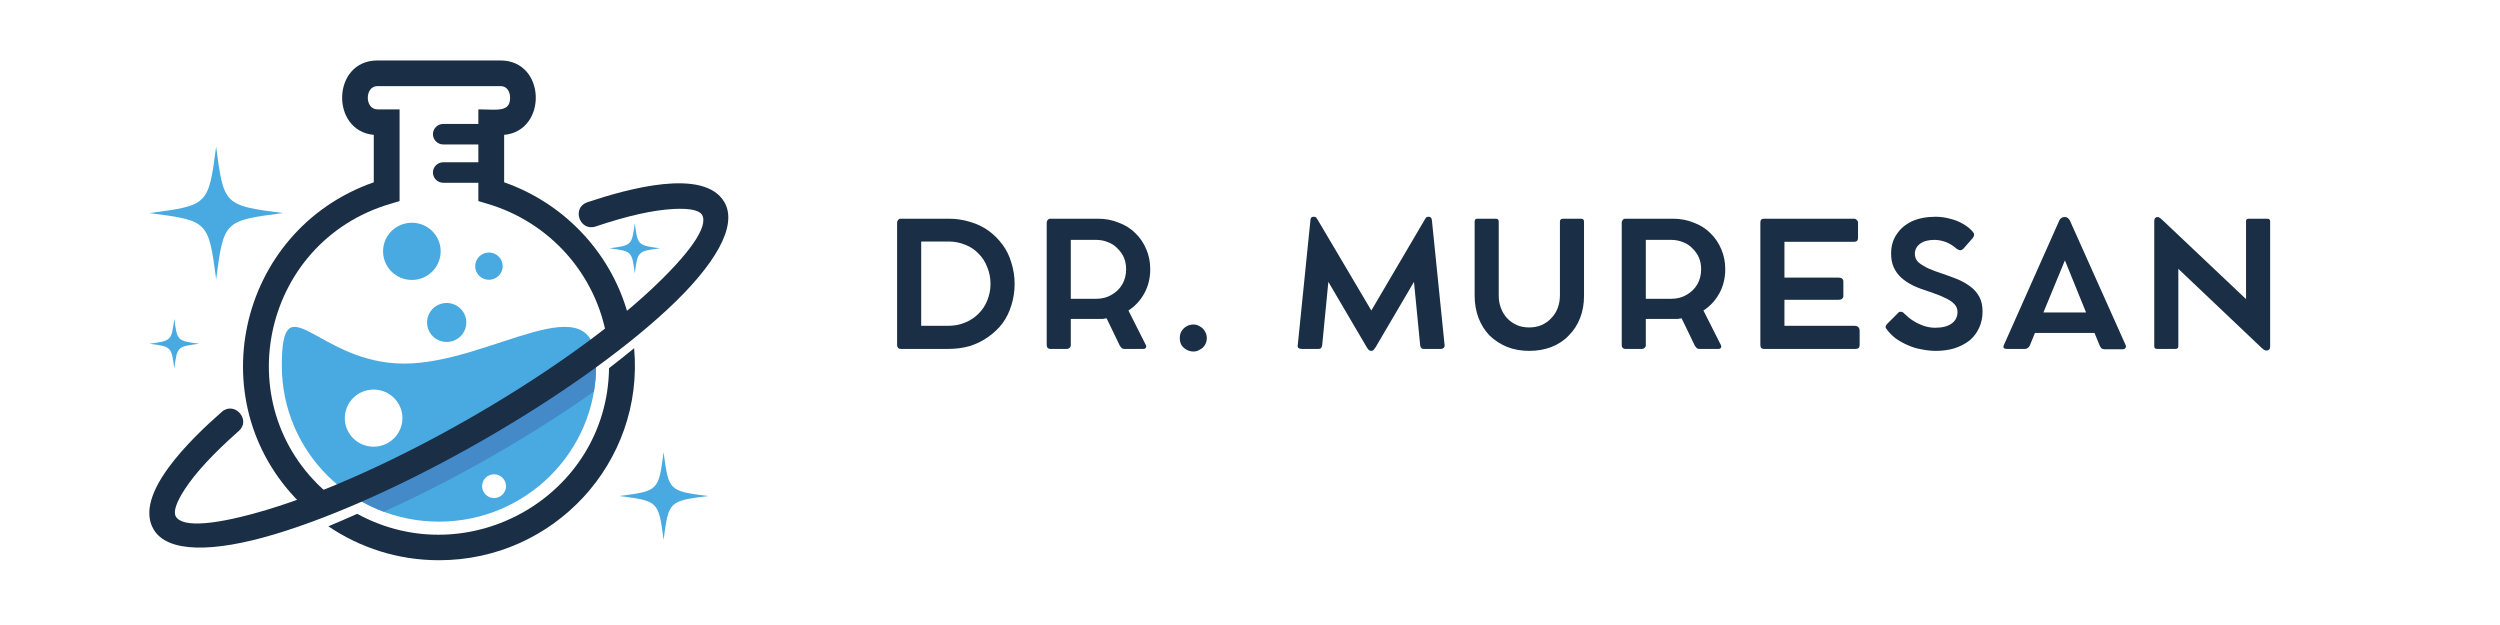 <svg xmlns="http://www.w3.org/2000/svg" xmlns:xlink="http://www.w3.org/1999/xlink" width="160" zoomAndPan="magnify" viewBox="0 0 120 30" height="40" preserveAspectRatio="xMidYMid meet" version="1.2"><defs><clipPath id="2735235284"><path d="M 11 2.902 L 31 2.902 L 31 27 L 11 27 Z M 11 2.902 "/></clipPath><clipPath id="88cfa4dbbe"><path d="M 13.516 15.684 L 22.988 15.684 L 22.988 18 L 13.516 18 Z M 13.516 15.684 "/></clipPath><clipPath id="40d63a9c23"><path d="M 13.531 17.285 C 16.27 18.809 21.445 17.48 22.941 16.781 C 21.777 17.141 20.551 17.449 19.398 17.449 C 15.324 17.453 13.605 13.602 13.531 17.285 Z M 13.531 17.285 "/></clipPath><clipPath id="cb061647cd"><path d="M 22.863 12.75 L 13.055 13.645 L 13.609 19.656 L 23.418 18.766 Z M 22.863 12.75 "/></clipPath><linearGradient x1="-63.52" gradientTransform="matrix(-1.737,0.158,-0.068,-0.733,-44.989,485.163)" y1="626.567" x2="-58.023" gradientUnits="userSpaceOnUse" y2="626.567" id="96f6432e5d"><stop style="stop-color:#448bca;stop-opacity:1;" offset="0"/><stop style="stop-color:#448bca;stop-opacity:1;" offset="0.25"/><stop style="stop-color:#448bca;stop-opacity:1;" offset="0.375"/><stop style="stop-color:#448bca;stop-opacity:1;" offset="0.391"/><stop style="stop-color:#448ccb;stop-opacity:1;" offset="0.398"/><stop style="stop-color:#448dcb;stop-opacity:1;" offset="0.406"/><stop style="stop-color:#448dcc;stop-opacity:1;" offset="0.414"/><stop style="stop-color:#458ecc;stop-opacity:1;" offset="0.422"/><stop style="stop-color:#458ecc;stop-opacity:1;" offset="0.43"/><stop style="stop-color:#458fcd;stop-opacity:1;" offset="0.438"/><stop style="stop-color:#458fcd;stop-opacity:1;" offset="0.445"/><stop style="stop-color:#4590cd;stop-opacity:1;" offset="0.453"/><stop style="stop-color:#4590ce;stop-opacity:1;" offset="0.461"/><stop style="stop-color:#4591ce;stop-opacity:1;" offset="0.469"/><stop style="stop-color:#4591ce;stop-opacity:1;" offset="0.477"/><stop style="stop-color:#4592cf;stop-opacity:1;" offset="0.484"/><stop style="stop-color:#4592cf;stop-opacity:1;" offset="0.492"/><stop style="stop-color:#4593d0;stop-opacity:1;" offset="0.5"/><stop style="stop-color:#4594d0;stop-opacity:1;" offset="0.508"/><stop style="stop-color:#4594d0;stop-opacity:1;" offset="0.516"/><stop style="stop-color:#4695d1;stop-opacity:1;" offset="0.523"/><stop style="stop-color:#4695d1;stop-opacity:1;" offset="0.531"/><stop style="stop-color:#4696d1;stop-opacity:1;" offset="0.539"/><stop style="stop-color:#4696d2;stop-opacity:1;" offset="0.547"/><stop style="stop-color:#4697d2;stop-opacity:1;" offset="0.555"/><stop style="stop-color:#4697d3;stop-opacity:1;" offset="0.562"/><stop style="stop-color:#4698d3;stop-opacity:1;" offset="0.57"/><stop style="stop-color:#4698d3;stop-opacity:1;" offset="0.578"/><stop style="stop-color:#4699d4;stop-opacity:1;" offset="0.586"/><stop style="stop-color:#4699d4;stop-opacity:1;" offset="0.594"/><stop style="stop-color:#469ad4;stop-opacity:1;" offset="0.602"/><stop style="stop-color:#469ad5;stop-opacity:1;" offset="0.609"/><stop style="stop-color:#479bd5;stop-opacity:1;" offset="0.617"/><stop style="stop-color:#479bd6;stop-opacity:1;" offset="0.625"/><stop style="stop-color:#479cd6;stop-opacity:1;" offset="0.633"/><stop style="stop-color:#479cd6;stop-opacity:1;" offset="0.641"/><stop style="stop-color:#479dd7;stop-opacity:1;" offset="0.648"/><stop style="stop-color:#479dd7;stop-opacity:1;" offset="0.656"/><stop style="stop-color:#479ed7;stop-opacity:1;" offset="0.664"/><stop style="stop-color:#479fd8;stop-opacity:1;" offset="0.672"/><stop style="stop-color:#479fd8;stop-opacity:1;" offset="0.68"/><stop style="stop-color:#47a0d8;stop-opacity:1;" offset="0.688"/><stop style="stop-color:#47a0d9;stop-opacity:1;" offset="0.695"/><stop style="stop-color:#47a1d9;stop-opacity:1;" offset="0.703"/><stop style="stop-color:#48a1da;stop-opacity:1;" offset="0.711"/><stop style="stop-color:#48a2da;stop-opacity:1;" offset="0.719"/><stop style="stop-color:#48a2da;stop-opacity:1;" offset="0.727"/><stop style="stop-color:#48a3db;stop-opacity:1;" offset="0.734"/><stop style="stop-color:#48a3db;stop-opacity:1;" offset="0.742"/><stop style="stop-color:#48a4db;stop-opacity:1;" offset="0.75"/><stop style="stop-color:#48a4dc;stop-opacity:1;" offset="0.758"/><stop style="stop-color:#48a5dc;stop-opacity:1;" offset="0.766"/><stop style="stop-color:#48a5dd;stop-opacity:1;" offset="0.773"/><stop style="stop-color:#48a6dd;stop-opacity:1;" offset="0.781"/><stop style="stop-color:#48a6dd;stop-opacity:1;" offset="0.789"/><stop style="stop-color:#48a7de;stop-opacity:1;" offset="0.797"/><stop style="stop-color:#49a7de;stop-opacity:1;" offset="0.805"/><stop style="stop-color:#49a8de;stop-opacity:1;" offset="0.812"/><stop style="stop-color:#49a9df;stop-opacity:1;" offset="0.82"/><stop style="stop-color:#49a9df;stop-opacity:1;" offset="0.828"/><stop style="stop-color:#49aae0;stop-opacity:1;" offset="0.844"/><stop style="stop-color:#49aae0;stop-opacity:1;" offset="0.875"/><stop style="stop-color:#49aae0;stop-opacity:1;" offset="1"/></linearGradient></defs><g id="73fd6a379c"><g clip-rule="nonzero" clip-path="url(#2735235284)"><path style=" stroke:none;fill-rule:nonzero;fill:#1a2e45;fill-opacity:1;" d="M 30.438 16.715 C 30.934 22.188 26.594 26.891 21.07 26.891 C 19.102 26.891 17.273 26.289 15.762 25.262 C 16.172 25.094 16.73 24.848 17.145 24.664 C 22.5 27.582 29.148 23.797 29.234 17.672 C 29.602 17.391 30.09 17 30.438 16.715 Z M 24.199 8.75 C 27.188 9.797 29.457 12.285 30.207 15.332 C 29.863 15.625 29.504 15.918 29.125 16.211 C 28.617 13.168 26.387 10.664 23.406 9.785 L 22.961 9.652 L 22.961 5.25 C 23.848 5.25 24.484 5.41 24.484 4.691 C 24.484 4.418 24.352 4.133 24.023 4.133 L 18.117 4.133 C 17.5 4.133 17.5 5.25 18.117 5.25 L 19.18 5.25 L 19.18 9.652 L 18.734 9.785 C 12.473 11.633 10.816 19.742 15.934 23.855 C 15.492 24.039 15.059 24.207 14.637 24.363 C 9.469 19.555 11.336 11.062 17.941 8.75 L 17.941 6.473 C 15.855 6.285 15.922 2.902 18.117 2.902 L 24.023 2.902 C 26.219 2.902 26.285 6.285 24.199 6.473 Z M 24.199 8.75 "/></g><path style=" stroke:none;fill-rule:evenodd;fill:#48aae0;fill-opacity:1;" d="M 17.934 18.699 C 18.695 18.699 19.316 19.312 19.316 20.07 C 19.316 20.828 18.695 21.441 17.934 21.441 C 17.168 21.441 16.551 20.828 16.551 20.07 C 16.551 19.312 17.168 18.699 17.934 18.699 Z M 23.715 22.766 C 24.031 22.766 24.289 23.02 24.289 23.336 C 24.289 23.648 24.031 23.906 23.715 23.906 C 23.398 23.906 23.141 23.648 23.141 23.336 C 23.141 23.02 23.398 22.766 23.715 22.766 Z M 19.395 17.453 C 23.562 17.453 28.613 13.418 28.613 17.555 C 28.613 21.688 25.234 25.039 21.07 25.039 C 16.906 25.039 13.527 21.688 13.527 17.555 C 13.527 13.418 15.23 17.453 19.395 17.453 Z M 19.395 17.453 "/><path style=" stroke:none;fill-rule:evenodd;fill:#448ac9;fill-opacity:1;" d="M 28.598 17.211 C 28.609 17.32 28.613 17.434 28.613 17.555 C 28.613 17.977 28.578 18.391 28.508 18.793 C 25.449 20.953 21.832 23.02 18.418 24.562 C 17.914 24.375 17.434 24.137 16.988 23.852 C 20.879 22.191 25.195 19.719 28.598 17.211 Z M 28.598 17.211 "/><path style=" stroke:none;fill-rule:nonzero;fill:#1a2e45;fill-opacity:1;" d="M 28.59 10.871 C 27.816 11.125 27.426 9.965 28.195 9.707 C 30.105 9.07 33.797 8.031 34.77 9.703 C 35.426 10.828 34.34 12.703 32.062 14.828 C 27.551 19.027 19.121 23.863 13.195 25.641 C 10.203 26.539 8.023 26.531 7.371 25.406 C 6.398 23.738 9.141 21.094 10.645 19.77 C 11.25 19.238 12.07 20.152 11.461 20.688 C 10.27 21.738 9.375 22.699 8.859 23.5 C 8.465 24.113 8.305 24.562 8.441 24.793 C 8.766 25.355 10.426 25.188 12.84 24.461 C 18.59 22.734 26.832 18.012 31.215 13.934 C 33.055 12.219 34.027 10.879 33.699 10.316 C 33.566 10.082 33.082 9.992 32.332 10.031 C 31.355 10.082 30.133 10.352 28.59 10.871 Z M 28.59 10.871 "/><path style=" stroke:none;fill-rule:nonzero;fill:#1a2e45;fill-opacity:1;" d="M 21.277 8.773 C 21.004 8.773 20.781 8.551 20.781 8.281 C 20.781 8.008 21.004 7.789 21.277 7.789 L 23.695 7.789 C 23.969 7.789 24.191 8.008 24.191 8.281 C 24.191 8.551 23.969 8.773 23.695 8.773 Z M 21.277 6.934 C 21.004 6.934 20.781 6.711 20.781 6.441 C 20.781 6.168 21.004 5.949 21.277 5.949 L 23.695 5.949 C 23.969 5.949 24.191 6.168 24.191 6.441 C 24.191 6.711 23.969 6.934 23.695 6.934 Z M 21.277 6.934 "/><path style=" stroke:none;fill-rule:evenodd;fill:#48aae0;fill-opacity:1;" d="M 23.469 12.121 C 23.832 12.121 24.129 12.414 24.129 12.777 C 24.129 13.137 23.832 13.43 23.469 13.43 C 23.105 13.43 22.809 13.137 22.809 12.777 C 22.809 12.414 23.105 12.121 23.469 12.121 Z M 21.441 14.543 C 21.961 14.543 22.383 14.961 22.383 15.48 C 22.383 15.996 21.961 16.414 21.441 16.414 C 20.922 16.414 20.5 15.996 20.5 15.48 C 20.5 14.961 20.922 14.543 21.441 14.543 Z M 30.469 10.711 C 30.609 11.773 30.613 11.777 31.688 11.918 C 30.613 12.059 30.609 12.059 30.469 13.125 C 30.332 12.059 30.328 12.059 29.254 11.918 C 30.324 11.777 30.328 11.773 30.469 10.711 Z M 10.375 7.039 C 10.742 9.848 10.754 9.859 13.582 10.227 C 10.754 10.594 10.742 10.602 10.375 13.41 C 10.004 10.602 9.996 10.594 7.168 10.227 C 9.996 9.859 10.004 9.848 10.375 7.039 Z M 8.367 15.309 C 8.504 16.359 8.508 16.359 9.566 16.5 C 8.508 16.637 8.504 16.637 8.367 17.688 C 8.227 16.637 8.223 16.637 7.168 16.5 C 8.223 16.359 8.227 16.359 8.367 15.309 Z M 31.852 21.703 C 32.098 23.559 32.105 23.566 33.977 23.809 C 32.105 24.051 32.098 24.059 31.852 25.914 C 31.609 24.059 31.602 24.051 29.73 23.809 C 31.602 23.566 31.609 23.559 31.852 21.703 Z M 19.77 10.691 C 20.531 10.691 21.152 11.305 21.152 12.062 C 21.152 12.824 20.531 13.438 19.77 13.438 C 19.004 13.438 18.387 12.82 18.387 12.062 C 18.387 11.305 19.004 10.691 19.77 10.691 Z M 19.77 10.691 "/><g clip-rule="nonzero" clip-path="url(#88cfa4dbbe)"><g clip-rule="nonzero" clip-path="url(#40d63a9c23)"><g clip-rule="nonzero" clip-path="url(#cb061647cd)"><path style=" stroke:none;fill-rule:nonzero;fill:url(#linear0);" d="M 23.156 18.012 L 22.863 14.836 L 13.316 15.703 L 13.609 18.883 Z M 23.156 18.012 "/></g></g></g><g style="fill:#1a2e45;fill-opacity:1;"><g transform="translate(42.311, 16.748)"><path style="stroke:none" d="M 0.75 -0.188 L 0.75 -6.062 C 0.75 -6.113 0.766 -6.156 0.797 -6.188 C 0.828 -6.227 0.867 -6.25 0.922 -6.25 L 3.234 -6.25 C 3.598 -6.25 3.941 -6.195 4.266 -6.094 C 4.586 -6 4.879 -5.859 5.141 -5.672 C 5.398 -5.484 5.625 -5.258 5.812 -5 C 6 -4.75 6.141 -4.461 6.234 -4.141 C 6.336 -3.816 6.391 -3.477 6.391 -3.125 C 6.391 -2.758 6.336 -2.414 6.234 -2.094 C 6.141 -1.781 6 -1.492 5.812 -1.234 C 5.625 -0.984 5.395 -0.766 5.125 -0.578 C 4.863 -0.391 4.57 -0.242 4.25 -0.141 C 3.926 -0.047 3.582 0 3.219 0 L 0.938 0 C 0.875 0 0.828 -0.016 0.797 -0.047 C 0.766 -0.086 0.75 -0.133 0.75 -0.188 Z M 1.906 -1.109 L 3.203 -1.109 C 3.492 -1.109 3.766 -1.16 4.016 -1.266 C 4.266 -1.367 4.477 -1.508 4.656 -1.688 C 4.844 -1.875 4.984 -2.086 5.078 -2.328 C 5.18 -2.578 5.234 -2.844 5.234 -3.125 C 5.234 -3.406 5.18 -3.672 5.078 -3.922 C 4.984 -4.172 4.844 -4.391 4.656 -4.578 C 4.477 -4.766 4.266 -4.906 4.016 -5 C 3.773 -5.102 3.508 -5.156 3.219 -5.156 L 1.906 -5.156 Z M 1.906 -1.109 "/></g></g><g style="fill:#1a2e45;fill-opacity:1;"><g transform="translate(49.492, 16.748)"><path style="stroke:none" d="M 4.672 -1.844 L 5.5 -0.203 C 5.531 -0.148 5.535 -0.102 5.516 -0.062 C 5.492 -0.02 5.453 0 5.391 0 L 4.484 0 C 4.441 0 4.398 -0.008 4.359 -0.031 C 4.328 -0.062 4.297 -0.098 4.266 -0.141 L 3.625 -1.469 C 3.562 -1.457 3.492 -1.445 3.422 -1.438 C 3.348 -1.438 3.273 -1.438 3.203 -1.438 L 1.906 -1.438 L 1.906 -0.172 C 1.906 -0.117 1.883 -0.078 1.844 -0.047 C 1.812 -0.016 1.77 0 1.719 0 L 0.922 0 C 0.867 0 0.828 -0.016 0.797 -0.047 C 0.766 -0.078 0.75 -0.117 0.75 -0.172 L 0.75 -6.062 C 0.75 -6.113 0.766 -6.156 0.797 -6.188 C 0.828 -6.227 0.867 -6.25 0.922 -6.25 L 1.141 -6.25 C 1.254 -6.25 1.367 -6.25 1.484 -6.25 C 1.609 -6.25 1.691 -6.25 1.734 -6.25 L 3.203 -6.25 C 3.566 -6.25 3.898 -6.188 4.203 -6.062 C 4.516 -5.945 4.781 -5.781 5 -5.562 C 5.227 -5.344 5.406 -5.082 5.531 -4.781 C 5.656 -4.488 5.719 -4.172 5.719 -3.828 C 5.719 -3.398 5.625 -3.016 5.438 -2.672 C 5.25 -2.328 4.992 -2.051 4.672 -1.844 Z M 3.125 -2.406 C 3.406 -2.406 3.648 -2.469 3.859 -2.594 C 4.078 -2.719 4.25 -2.883 4.375 -3.094 C 4.5 -3.312 4.562 -3.555 4.562 -3.828 C 4.562 -4.035 4.523 -4.223 4.453 -4.391 C 4.379 -4.555 4.273 -4.703 4.141 -4.828 C 4.016 -4.961 3.863 -5.062 3.688 -5.125 C 3.52 -5.195 3.332 -5.234 3.125 -5.234 L 1.906 -5.234 L 1.906 -2.406 Z M 3.125 -2.406 "/></g></g><g style="fill:#1a2e45;fill-opacity:1;"><g transform="translate(56.146, 16.748)"><path style="stroke:none" d="M 1.141 0.125 C 1.016 0.125 0.898 0.094 0.797 0.031 C 0.703 -0.02 0.625 -0.094 0.562 -0.188 C 0.508 -0.289 0.484 -0.398 0.484 -0.516 C 0.484 -0.641 0.508 -0.75 0.562 -0.844 C 0.625 -0.945 0.703 -1.023 0.797 -1.078 C 0.898 -1.141 1.016 -1.172 1.141 -1.172 C 1.254 -1.172 1.359 -1.141 1.453 -1.078 C 1.555 -1.023 1.633 -0.945 1.688 -0.844 C 1.75 -0.75 1.781 -0.641 1.781 -0.516 C 1.781 -0.398 1.75 -0.289 1.688 -0.188 C 1.633 -0.094 1.555 -0.02 1.453 0.031 C 1.359 0.094 1.254 0.125 1.141 0.125 Z M 1.141 0.125 "/></g></g><g style="fill:#1a2e45;fill-opacity:1;"><g transform="translate(58.835, 16.748)"><path style="stroke:none" d=""/></g></g><g style="fill:#1a2e45;fill-opacity:1;"><g transform="translate(61.902, 16.748)"><path style="stroke:none" d="M 7.438 -0.188 C 7.445 -0.125 7.43 -0.078 7.391 -0.047 C 7.359 -0.016 7.316 0 7.266 0 L 6.453 0 C 6.398 0 6.359 -0.008 6.328 -0.031 C 6.297 -0.062 6.273 -0.109 6.266 -0.172 L 5.969 -3.219 L 4.125 -0.078 C 4.082 -0.016 4.051 0.023 4.031 0.047 C 4.008 0.078 3.973 0.094 3.922 0.094 C 3.867 0.094 3.828 0.078 3.797 0.047 C 3.773 0.023 3.742 -0.016 3.703 -0.078 L 1.859 -3.219 L 1.562 -0.172 C 1.551 -0.109 1.531 -0.062 1.5 -0.031 C 1.469 -0.008 1.426 0 1.375 0 L 0.578 0 C 0.516 0 0.461 -0.016 0.422 -0.047 C 0.391 -0.078 0.379 -0.125 0.391 -0.188 L 1 -6.188 C 1 -6.289 1.051 -6.344 1.156 -6.344 L 1.172 -6.344 C 1.223 -6.344 1.258 -6.328 1.281 -6.297 C 1.301 -6.273 1.32 -6.242 1.344 -6.203 L 3.922 -1.844 L 6.484 -6.203 C 6.504 -6.242 6.523 -6.273 6.547 -6.297 C 6.566 -6.328 6.602 -6.344 6.656 -6.344 L 6.672 -6.344 C 6.766 -6.344 6.816 -6.289 6.828 -6.188 Z M 7.438 -0.188 "/></g></g><g style="fill:#1a2e45;fill-opacity:1;"><g transform="translate(70.142, 16.748)"><path style="stroke:none" d="M 1.797 -6.109 L 1.797 -2.562 C 1.797 -2.344 1.832 -2.141 1.906 -1.953 C 1.977 -1.766 2.078 -1.602 2.203 -1.469 C 2.336 -1.332 2.492 -1.223 2.672 -1.141 C 2.848 -1.066 3.047 -1.031 3.266 -1.031 C 3.473 -1.031 3.664 -1.066 3.844 -1.141 C 4.031 -1.223 4.188 -1.332 4.312 -1.469 C 4.445 -1.602 4.551 -1.766 4.625 -1.953 C 4.695 -2.141 4.734 -2.344 4.734 -2.562 L 4.734 -6.109 C 4.734 -6.203 4.785 -6.25 4.891 -6.25 L 5.75 -6.25 C 5.844 -6.25 5.891 -6.203 5.891 -6.109 L 5.891 -2.547 C 5.891 -2.16 5.828 -1.805 5.703 -1.484 C 5.578 -1.16 5.395 -0.879 5.156 -0.641 C 4.926 -0.398 4.648 -0.219 4.328 -0.094 C 4.004 0.031 3.648 0.094 3.266 0.094 C 2.879 0.094 2.523 0.031 2.203 -0.094 C 1.879 -0.227 1.598 -0.41 1.359 -0.641 C 1.129 -0.879 0.953 -1.16 0.828 -1.484 C 0.703 -1.816 0.641 -2.176 0.641 -2.562 L 0.641 -6.109 C 0.641 -6.203 0.68 -6.25 0.766 -6.25 L 1.656 -6.25 C 1.75 -6.25 1.797 -6.203 1.797 -6.109 Z M 1.797 -6.109 "/></g></g><g style="fill:#1a2e45;fill-opacity:1;"><g transform="translate(77.093, 16.748)"><path style="stroke:none" d="M 4.672 -1.844 L 5.5 -0.203 C 5.531 -0.148 5.535 -0.102 5.516 -0.062 C 5.492 -0.02 5.453 0 5.391 0 L 4.484 0 C 4.441 0 4.398 -0.008 4.359 -0.031 C 4.328 -0.062 4.297 -0.098 4.266 -0.141 L 3.625 -1.469 C 3.562 -1.457 3.492 -1.445 3.422 -1.438 C 3.348 -1.438 3.273 -1.438 3.203 -1.438 L 1.906 -1.438 L 1.906 -0.172 C 1.906 -0.117 1.883 -0.078 1.844 -0.047 C 1.812 -0.016 1.77 0 1.719 0 L 0.922 0 C 0.867 0 0.828 -0.016 0.797 -0.047 C 0.766 -0.078 0.75 -0.117 0.75 -0.172 L 0.75 -6.062 C 0.75 -6.113 0.766 -6.156 0.797 -6.188 C 0.828 -6.227 0.867 -6.25 0.922 -6.25 L 1.141 -6.25 C 1.254 -6.25 1.367 -6.25 1.484 -6.25 C 1.609 -6.25 1.691 -6.25 1.734 -6.25 L 3.203 -6.25 C 3.566 -6.25 3.898 -6.188 4.203 -6.062 C 4.516 -5.945 4.781 -5.781 5 -5.562 C 5.227 -5.344 5.406 -5.082 5.531 -4.781 C 5.656 -4.488 5.719 -4.172 5.719 -3.828 C 5.719 -3.398 5.625 -3.016 5.438 -2.672 C 5.25 -2.328 4.992 -2.051 4.672 -1.844 Z M 3.125 -2.406 C 3.406 -2.406 3.648 -2.469 3.859 -2.594 C 4.078 -2.719 4.25 -2.883 4.375 -3.094 C 4.5 -3.312 4.562 -3.555 4.562 -3.828 C 4.562 -4.035 4.523 -4.223 4.453 -4.391 C 4.379 -4.555 4.273 -4.703 4.141 -4.828 C 4.016 -4.961 3.863 -5.062 3.688 -5.125 C 3.52 -5.195 3.332 -5.234 3.125 -5.234 L 1.906 -5.234 L 1.906 -2.406 Z M 3.125 -2.406 "/></g></g><g style="fill:#1a2e45;fill-opacity:1;"><g transform="translate(83.747, 16.748)"><path style="stroke:none" d="M 5.266 -1.109 C 5.348 -1.109 5.41 -1.086 5.453 -1.047 C 5.492 -1.004 5.516 -0.945 5.516 -0.875 L 5.516 -0.188 C 5.516 -0.125 5.5 -0.078 5.469 -0.047 C 5.438 -0.016 5.391 0 5.328 0 L 0.922 0 C 0.805 0 0.75 -0.062 0.75 -0.188 L 0.75 -6.062 C 0.75 -6.188 0.805 -6.25 0.922 -6.25 L 5.25 -6.25 C 5.301 -6.25 5.344 -6.227 5.375 -6.188 C 5.414 -6.156 5.438 -6.113 5.438 -6.062 L 5.438 -5.328 C 5.438 -5.203 5.375 -5.141 5.25 -5.141 L 1.906 -5.141 L 1.906 -3.422 L 4.516 -3.422 C 4.586 -3.422 4.641 -3.406 4.672 -3.375 C 4.711 -3.344 4.734 -3.297 4.734 -3.234 L 4.734 -2.547 C 4.734 -2.484 4.711 -2.438 4.672 -2.406 C 4.641 -2.375 4.586 -2.359 4.516 -2.359 L 1.906 -2.359 L 1.906 -1.109 Z M 5.266 -1.109 "/></g></g><g style="fill:#1a2e45;fill-opacity:1;"><g transform="translate(90.101, 16.748)"><path style="stroke:none" d="M 2.828 0.094 C 2.586 0.094 2.348 0.066 2.109 0.016 C 1.879 -0.023 1.66 -0.094 1.453 -0.188 C 1.242 -0.281 1.051 -0.391 0.875 -0.516 C 0.707 -0.648 0.566 -0.797 0.453 -0.953 C 0.422 -0.984 0.406 -1.02 0.406 -1.062 C 0.414 -1.113 0.445 -1.164 0.5 -1.219 L 1.031 -1.75 C 1.062 -1.781 1.102 -1.789 1.156 -1.781 C 1.207 -1.781 1.254 -1.754 1.297 -1.703 C 1.422 -1.578 1.562 -1.461 1.719 -1.359 C 1.883 -1.254 2.055 -1.172 2.234 -1.109 C 2.422 -1.047 2.602 -1.016 2.781 -1.016 C 3.125 -1.016 3.391 -1.082 3.578 -1.219 C 3.766 -1.352 3.859 -1.539 3.859 -1.781 C 3.859 -1.926 3.805 -2.051 3.703 -2.156 C 3.598 -2.27 3.445 -2.367 3.25 -2.453 C 3.062 -2.547 2.828 -2.641 2.547 -2.734 C 2.242 -2.828 1.977 -2.926 1.75 -3.031 C 1.52 -3.145 1.32 -3.273 1.156 -3.422 C 1 -3.566 0.879 -3.734 0.797 -3.922 C 0.711 -4.109 0.672 -4.328 0.672 -4.578 C 0.672 -4.93 0.758 -5.238 0.938 -5.5 C 1.113 -5.77 1.359 -5.977 1.672 -6.125 C 1.992 -6.27 2.375 -6.344 2.812 -6.344 C 3.039 -6.344 3.27 -6.312 3.5 -6.25 C 3.727 -6.195 3.938 -6.113 4.125 -6 C 4.312 -5.895 4.461 -5.773 4.578 -5.641 C 4.629 -5.586 4.656 -5.535 4.656 -5.484 C 4.656 -5.43 4.633 -5.379 4.594 -5.328 L 4.172 -4.844 C 4.109 -4.77 4.047 -4.734 3.984 -4.734 C 3.93 -4.742 3.875 -4.77 3.812 -4.812 C 3.664 -4.945 3.5 -5.051 3.312 -5.125 C 3.125 -5.195 2.938 -5.234 2.75 -5.234 C 2.457 -5.234 2.227 -5.172 2.062 -5.047 C 1.895 -4.922 1.812 -4.758 1.812 -4.562 C 1.812 -4.406 1.867 -4.27 1.984 -4.156 C 2.109 -4.051 2.27 -3.953 2.469 -3.859 C 2.664 -3.773 2.891 -3.691 3.141 -3.609 C 3.391 -3.523 3.629 -3.438 3.859 -3.344 C 4.086 -3.25 4.289 -3.133 4.469 -3 C 4.656 -2.863 4.801 -2.695 4.906 -2.5 C 5.008 -2.312 5.062 -2.078 5.062 -1.797 C 5.062 -1.504 5.004 -1.238 4.891 -1 C 4.785 -0.77 4.633 -0.57 4.438 -0.406 C 4.238 -0.25 4 -0.125 3.719 -0.031 C 3.445 0.051 3.148 0.094 2.828 0.094 Z M 2.828 0.094 "/></g></g><g style="fill:#1a2e45;fill-opacity:1;"><g transform="translate(95.975, 16.748)"><path style="stroke:none" d="M 6.047 -0.203 C 6.078 -0.141 6.078 -0.086 6.047 -0.047 C 6.023 -0.004 5.977 0.016 5.906 0.016 L 5.031 0.016 C 4.977 0.016 4.93 0 4.891 -0.031 C 4.859 -0.07 4.832 -0.113 4.812 -0.156 L 4.562 -0.766 L 1.703 -0.766 L 1.453 -0.156 C 1.43 -0.113 1.398 -0.078 1.359 -0.047 C 1.328 -0.016 1.285 0 1.234 0 L 0.359 0 C 0.285 0 0.234 -0.016 0.203 -0.047 C 0.18 -0.086 0.188 -0.141 0.219 -0.203 L 2.875 -6.172 C 2.895 -6.223 2.926 -6.258 2.969 -6.281 C 3.008 -6.312 3.051 -6.328 3.094 -6.328 L 3.156 -6.328 C 3.207 -6.328 3.25 -6.312 3.281 -6.281 C 3.32 -6.25 3.352 -6.211 3.375 -6.172 Z M 2.109 -1.75 L 4.156 -1.75 L 3.141 -4.25 Z M 2.109 -1.75 "/></g></g><g style="fill:#1a2e45;fill-opacity:1;"><g transform="translate(102.654, 16.748)"><path style="stroke:none" d="M 6.172 -6.25 C 6.266 -6.25 6.312 -6.207 6.312 -6.125 L 6.312 -0.109 C 6.312 -0.047 6.297 0 6.266 0.031 C 6.234 0.062 6.191 0.078 6.141 0.078 C 6.086 0.078 6.039 0.062 6 0.031 C 5.969 0 5.93 -0.031 5.891 -0.062 L 1.906 -3.844 L 1.906 -0.125 C 1.906 -0.039 1.859 0 1.766 0 L 0.891 0 C 0.797 0 0.75 -0.039 0.75 -0.125 L 0.75 -6.141 C 0.75 -6.191 0.758 -6.234 0.781 -6.266 C 0.812 -6.305 0.848 -6.328 0.891 -6.328 L 0.906 -6.328 C 0.957 -6.328 1 -6.312 1.031 -6.281 C 1.062 -6.25 1.098 -6.219 1.141 -6.188 L 5.156 -2.391 L 5.156 -6.125 C 5.156 -6.207 5.195 -6.25 5.281 -6.25 Z M 6.172 -6.25 "/></g></g></g></svg>